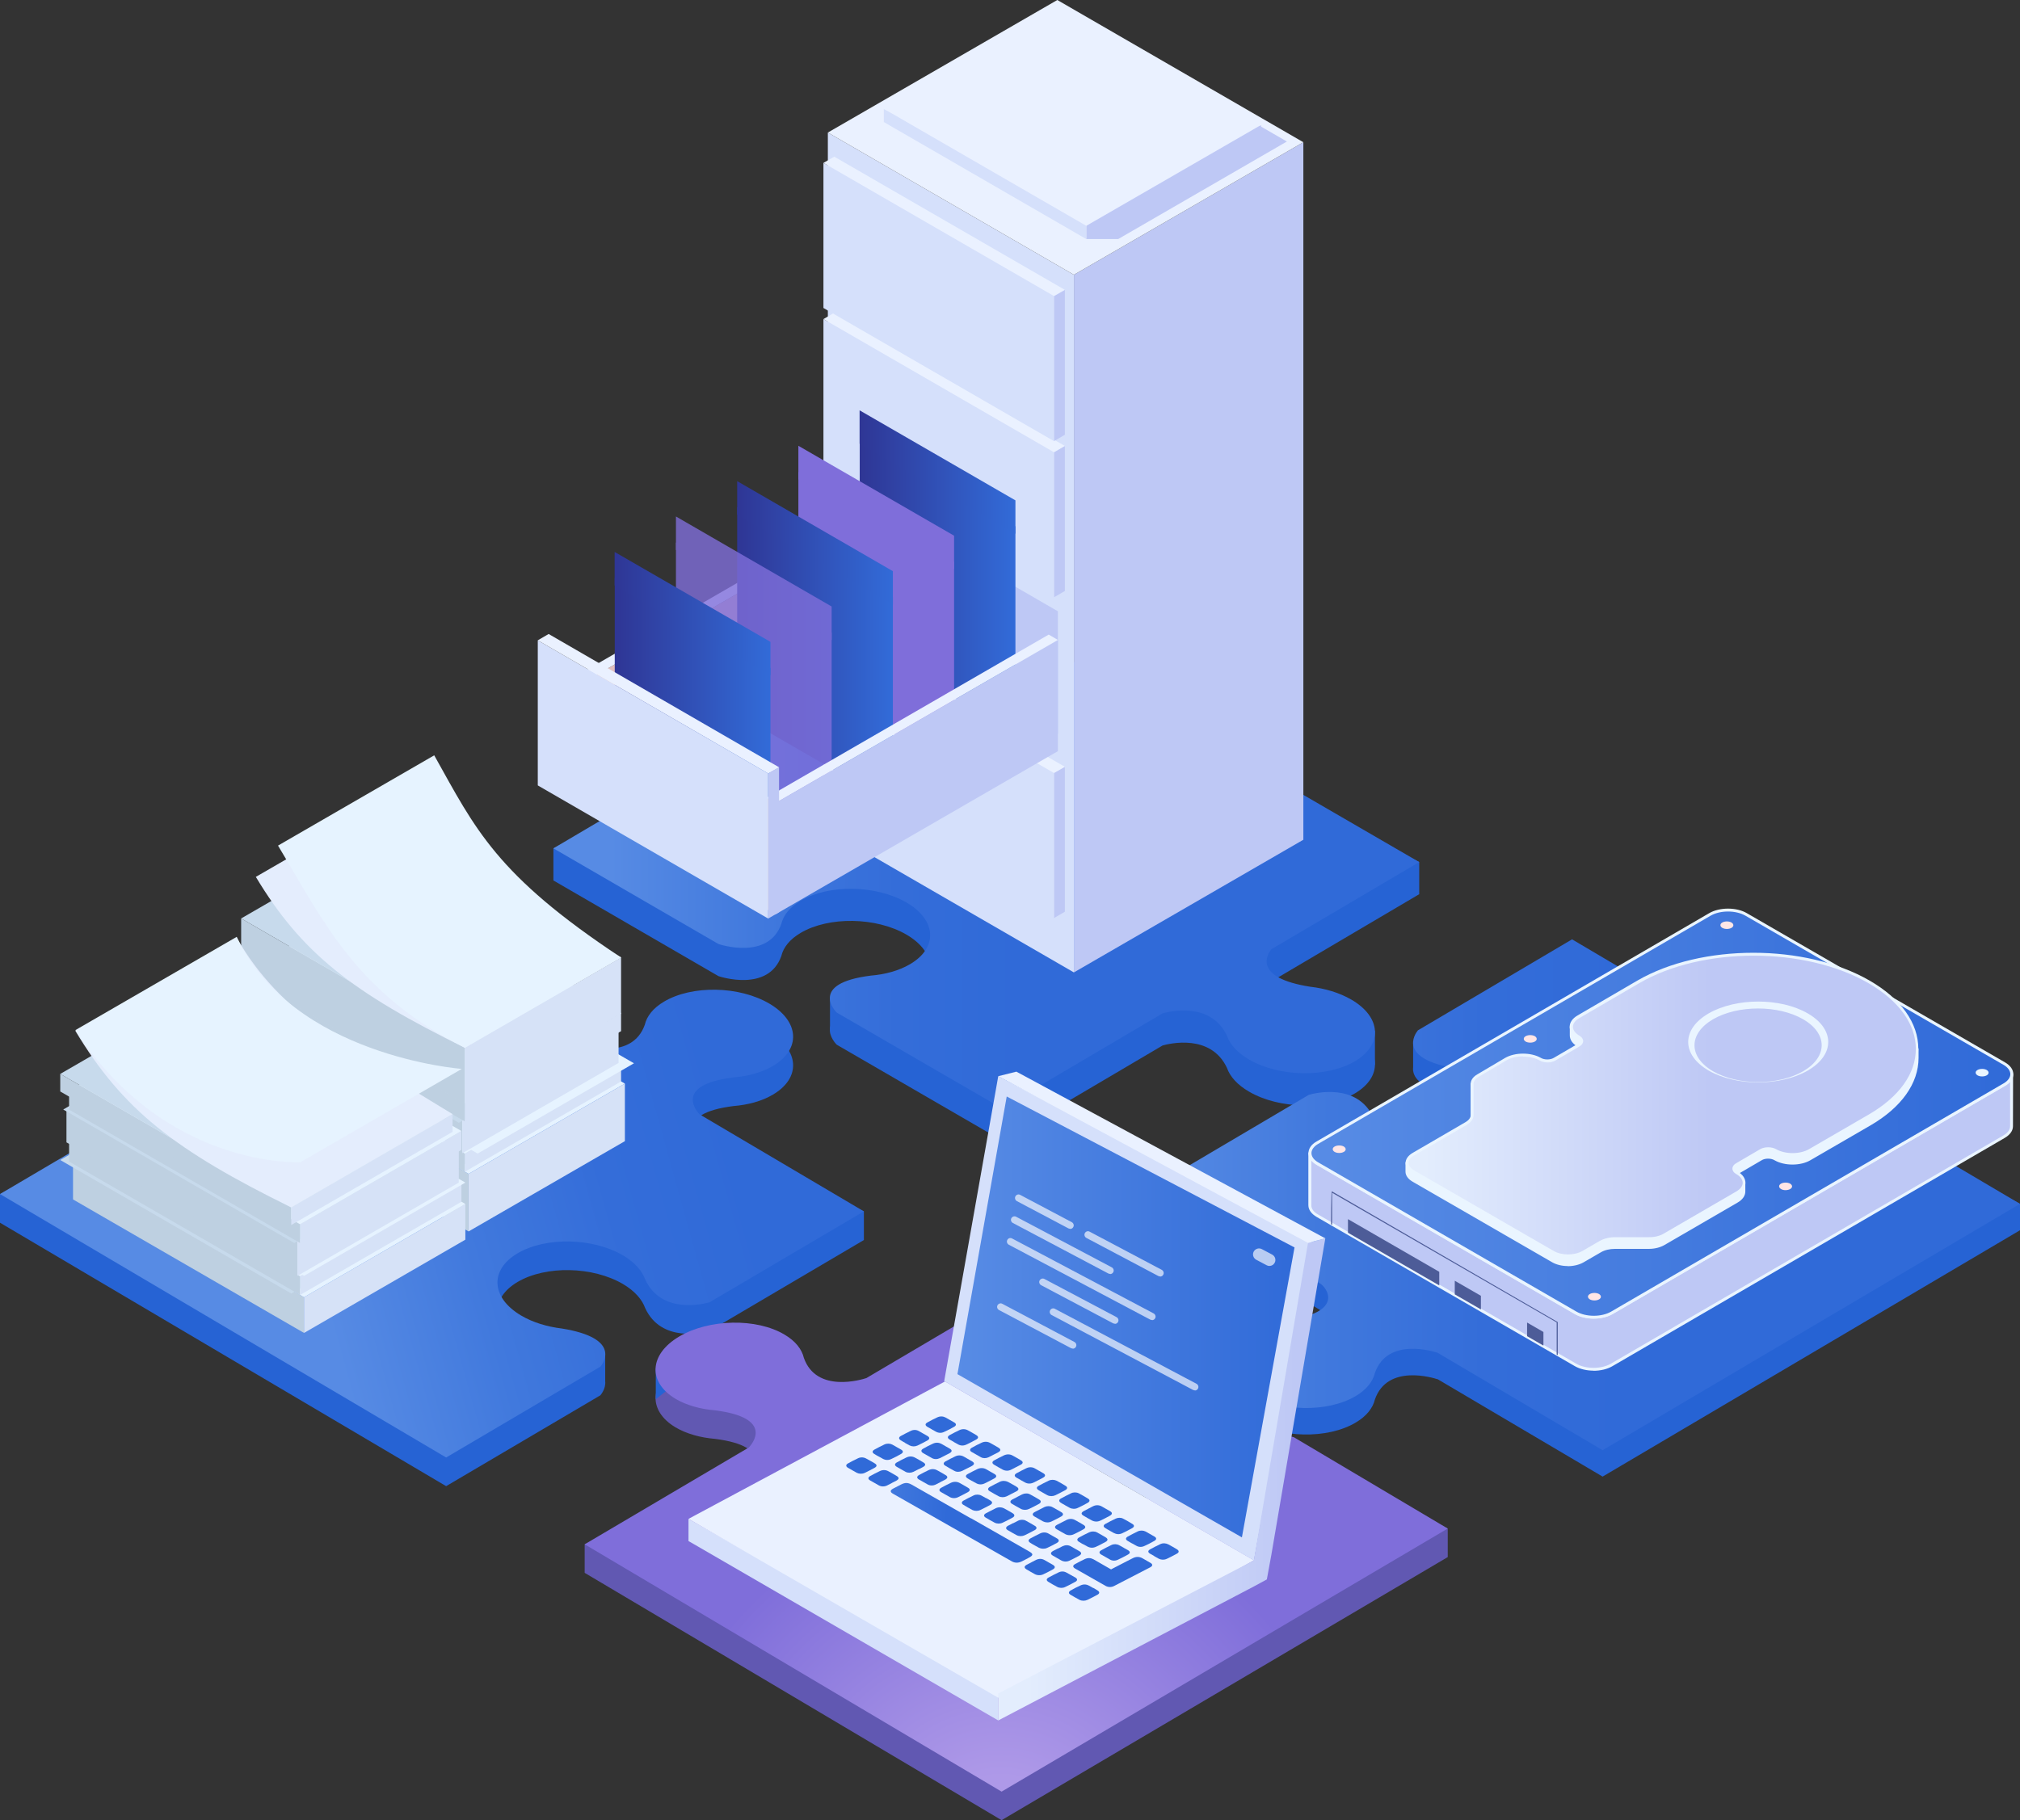 <svg xmlns="http://www.w3.org/2000/svg" width="547" height="493" viewBox="0 0 547 493" fill="none"><rect x="0" y="0" width="547" height="493" fill="#333333" stroke="none"/><g clip-path="url(#clip0_323_963)"><path d="M157.615 290.812L113.09 264.516L0 323.416V331.179L120.812 402.532L162.591 377.917C163.399 376.914 168.278 370.219 152.154 367.599C148.148 367.114 144.27 365.95 141.104 364.074C132.961 359.254 132.541 351.718 140.167 347.222C147.792 342.726 160.555 342.985 168.73 347.804C171.897 349.68 173.868 351.977 174.708 354.305C179.102 363.815 190.476 360.968 192.156 360.483L233.935 335.869V328.106L189.41 309.572C188.796 308.926 182.236 301.616 198.651 299.578C202.593 299.254 206.341 298.252 209.313 296.473C216.939 291.977 216.519 284.441 208.376 279.621C200.234 274.802 187.439 274.543 179.845 279.039C176.873 280.786 175.16 282.985 174.611 285.314C171.186 294.985 158.746 291.104 157.68 290.748L157.615 290.812Z" fill="#2663D4"></path><path d="M163.883 366.564V374.294L159.65 375.556C159.65 375.556 158.228 375.006 157.291 373.259L156.387 371.48V368.893" fill="#2663D4"></path><path d="M157.615 283.05L113.09 256.753L0 323.416L120.812 394.769L162.591 370.154C163.399 369.152 168.278 362.456 152.154 359.836C148.148 359.351 144.27 358.187 141.104 356.311C132.961 351.491 132.541 343.955 140.167 339.459C147.792 334.963 160.555 335.222 168.73 340.041C171.897 341.917 173.868 344.214 174.708 346.543C179.102 356.052 190.476 353.206 192.156 352.72L233.935 328.106L189.41 301.81C188.796 301.163 182.236 293.853 198.651 291.815C202.593 291.492 206.341 290.489 209.313 288.71C216.939 284.214 216.519 276.678 208.376 271.858C200.234 267.039 187.439 266.78 179.845 271.276C176.873 273.023 175.16 275.222 174.611 277.551C171.186 287.222 158.746 283.341 157.68 282.985L157.615 283.05Z" fill="url(#paint0_linear_323_963)"></path><path opacity="0.95" d="M202.851 399.75L158.326 418.283V426.014L271.222 493L392.035 421.744V414.014L350.353 397.001C348.673 396.515 337.299 393.637 332.905 403.146C332.097 405.507 330.094 407.804 326.927 409.68C318.785 414.499 306.022 414.726 298.396 410.197C290.771 405.669 291.223 398.133 299.366 393.313C302.532 391.437 306.409 390.273 310.384 389.788C326.475 387.2 321.66 380.472 320.82 379.47L279.139 354.726L234.613 380.99C233.547 381.346 221.107 385.227 217.682 375.524C217.133 373.195 215.42 370.963 212.448 369.216C204.855 364.688 192.059 364.947 183.917 369.734C175.774 374.521 175.354 382.09 182.947 386.618C185.92 388.364 189.668 389.399 193.61 389.723C209.992 391.793 203.433 399.103 202.819 399.75H202.851Z" fill="#645BB9"></path><path d="M177.584 370.607V378.984L181.461 375.912C181.461 375.912 182.625 375.685 182.463 373.389L182.334 371.092" fill="#2663D4"></path><path d="M322.146 375.524V382.931L318.139 381.022L316.136 379.211C316.136 379.211 313.874 379.405 316.685 377.303L319.528 375.2" fill="#2663D4"></path><path d="M202.851 392.019L158.326 418.283L271.222 485.27L392.035 414.014L350.353 389.27C348.673 388.785 337.299 385.906 332.905 395.416C332.097 397.777 330.094 400.073 326.927 401.949C318.785 406.769 306.022 406.995 298.396 402.467C290.803 397.938 291.223 390.402 299.366 385.583C302.532 383.707 306.409 382.542 310.384 382.057C326.475 379.47 321.66 372.742 320.82 371.739L279.139 346.995L234.613 373.259C233.547 373.615 221.107 377.497 217.682 367.793C217.133 365.464 215.42 363.232 212.448 361.486C204.855 356.958 192.059 357.216 183.917 362.003C175.774 366.823 175.354 374.359 182.947 378.887C185.92 380.634 189.668 381.669 193.61 381.992C209.992 384.063 203.433 391.372 202.819 392.019H202.851Z" fill="url(#paint1_radial_323_963)"></path><path d="M365.895 279.427C362.697 277.583 358.819 276.419 354.813 275.966C338.851 273.476 343.374 266.91 344.279 265.81L384.313 242.198V233.497L262.919 171.783L149.861 229.778V238.479L194.548 264.387C195 264.548 208.054 268.818 211.576 258.953C212.125 256.624 213.838 254.425 216.811 252.678C224.436 248.182 237.231 248.376 245.438 253.131C253.613 257.885 254.066 265.357 246.44 269.853C243.467 271.6 239.719 272.635 235.745 272.958C218.879 275.093 226.31 282.694 226.569 282.953L271.255 308.861L314.811 283.179C316.717 282.629 327.897 279.945 332.259 289.26C333.067 291.589 335.07 293.853 338.269 295.697C346.444 300.451 359.272 300.645 366.897 296.149C374.523 291.653 374.07 284.149 365.895 279.427Z" fill="#2663D4"></path><path d="M372.325 288.451V279.136L364.473 281.982L363.213 284.311L366.929 287.449" fill="#2663D4"></path><path d="M224.758 270.565V278.683L229.508 277.034L230.315 275.028L229.928 271.211" fill="#2663D4"></path><path d="M365.895 270.726C362.697 268.883 358.819 267.718 354.813 267.265C338.851 264.775 343.374 258.209 344.279 257.109L384.313 233.497L262.919 163.083L149.861 229.778L194.548 255.686C195 255.848 208.054 260.117 211.576 250.252C212.125 247.923 213.838 245.724 216.811 243.977C224.436 239.481 237.231 239.675 245.438 244.43C253.613 249.185 254.066 256.656 246.44 261.152C243.467 262.899 239.719 263.934 235.745 264.257C218.879 266.392 226.31 273.993 226.569 274.252L271.255 300.16L314.811 274.478C316.717 273.928 327.897 271.244 332.259 280.559C333.067 282.888 335.07 285.152 338.269 286.996C346.444 291.75 359.272 291.944 366.897 287.449C374.523 282.953 374.07 275.449 365.895 270.726Z" fill="url(#paint2_linear_323_963)"></path><path d="M389.288 373.551L433.975 399.944L547 333.217V326.068L425.703 261.573L383.957 286.22C383.149 287.222 378.302 293.95 394.458 296.57C398.465 297.055 402.342 298.219 405.541 300.128C413.716 304.947 414.168 312.516 406.542 317.012C398.917 321.508 386.122 321.249 377.947 316.43C374.78 314.554 372.777 312.257 371.937 309.896C367.51 300.354 356.104 303.201 354.424 303.686L312.678 321.217V328.365L357.364 354.758C357.978 355.405 364.57 362.747 348.156 364.753C344.214 365.076 340.433 366.079 337.493 367.858C329.867 372.354 330.32 379.922 338.495 384.742C346.669 389.561 359.465 389.852 367.09 385.324C370.063 383.577 371.775 381.346 372.325 379.017C375.75 369.313 388.19 373.227 389.288 373.583V373.551Z" fill="#2663D4"></path><path d="M332.064 368.214V375.524L336.556 373.356L337.364 371.319V368.958" fill="#2663D4"></path><path d="M382.664 282.37V289.972L386.186 288.807L387.252 286.155V284.279" fill="#2663D4"></path><path d="M389.288 366.402L433.975 392.796L547 326.068L425.703 254.425L383.957 279.071C383.149 280.074 378.302 286.802 394.458 289.422C398.465 289.907 402.342 291.071 405.541 292.98C413.716 297.799 414.168 305.368 406.542 309.864C398.917 314.36 386.122 314.101 377.947 309.281C374.78 307.405 372.777 305.109 371.937 302.748C367.51 293.206 356.104 296.052 354.424 296.538L312.678 321.184L357.364 347.578C359.142 348.483 364.57 355.567 348.156 357.572C344.214 357.896 340.433 358.898 337.493 360.677C329.867 365.173 330.32 372.742 338.495 377.561C346.669 382.381 359.465 382.672 367.09 378.144C370.063 376.397 371.775 374.165 372.325 371.836C375.75 362.133 388.19 366.047 389.288 366.402Z" fill="url(#paint3_linear_323_963)"></path><path d="M290.803 263.384L352.938 227.449V38.523L290.803 74.425V263.384Z" fill="#BEC8F5"></path><path d="M224.176 224.861L290.802 263.384V74.425L224.176 35.903V224.861Z" fill="#D5E0FB"></path><path d="M290.802 74.425L352.937 38.523L286.311 0L224.176 35.903L290.802 74.425Z" fill="#EAF1FF"></path><path d="M348.478 38.329L302.789 64.754H294.162L324.567 24.517L348.478 38.329Z" fill="#BEC8F5"></path><path d="M294.162 56.765L341.498 33.897V37.391L294.162 64.754V56.765Z" fill="#BEC8F5"></path><path d="M239.33 33.056L294.163 64.754V56.765L239.33 29.531V33.056Z" fill="#D5E0FB"></path><path d="M294.163 61.164L341.499 33.833L286.634 2.135L239.33 29.466L294.163 61.164Z" fill="#EAF1FF"></path><path d="M229.701 165.994L286.472 198.791V165.573L229.701 132.743V165.994Z" fill="#BEC8F5"></path><path d="M155.709 216.29L232.222 172.075V141.962L155.709 186.177V216.29Z" fill="#E1BEBE"></path><path d="M153.221 214.834L155.709 216.29V186.177L153.221 184.721V214.834Z" fill="#E1BEBE"></path><path d="M155.709 186.177L232.222 141.962L229.702 140.506L153.221 184.721L155.709 186.177Z" fill="#EAF1FF"></path><path d="M285.406 161.789L288.347 160.075V120.776L285.406 122.49V161.789Z" fill="#BEC8F5"></path><path d="M222.98 125.692L285.406 161.789V122.49L222.98 86.425V125.692Z" fill="#D5E0FB"></path><path d="M285.406 122.49L288.346 120.776L225.921 84.711L222.98 86.425L285.406 122.49Z" fill="#EAF1FF"></path><path d="M285.406 119.482L288.347 117.767V78.501L285.406 80.183V119.482Z" fill="#BEC8F5"></path><path d="M222.98 83.417L285.406 119.482V80.183L222.98 44.118V83.417Z" fill="#D5E0FB"></path><path d="M285.406 80.183L288.346 78.501L225.921 42.436L222.98 44.118L285.406 80.183Z" fill="#EAF1FF"></path><path d="M285.406 248.667L288.347 246.953V207.686L285.406 209.368V248.667Z" fill="#BEC8F5"></path><path d="M222.98 212.57L285.406 248.667V209.368L222.98 173.304V212.57Z" fill="#D5E0FB"></path><path d="M285.406 209.368L288.346 207.686L225.921 171.589L222.98 173.304L285.406 209.368Z" fill="#EAF1FF"></path><path d="M274.681 142.738L233.096 118.738V174.047L274.681 198.08V142.738Z" fill="url(#paint4_linear_323_963)"></path><path d="M233.386 119.255L274.357 142.932V197.595L233.386 173.918V119.255ZM232.805 118.188V174.209L274.971 198.597V142.576L232.805 118.188Z" fill="url(#paint5_linear_323_963)"></path><path d="M232.771 120.193L274.97 144.581V135.525L232.771 111.137V120.193Z" fill="url(#paint6_linear_323_963)"></path><path d="M258.102 152.344L216.518 128.312V183.816L258.102 207.686V152.344Z" fill="#7F6EDA"></path><path d="M216.809 128.829L257.78 152.506V207.169L216.809 183.492V128.829ZM216.195 127.794V183.816L258.362 208.204V152.182L216.195 127.794Z" fill="#7F6EDA"></path><path d="M216.195 129.8L258.362 154.155V145.099L216.195 120.743V129.8Z" fill="#7F6EDA"></path><path d="M241.495 161.918L199.91 137.886V193.39L241.495 217.26V161.918Z" fill="url(#paint7_linear_323_963)"></path><path d="M200.233 138.404L241.204 162.08V216.743L200.233 193.066V138.404ZM199.619 137.369V193.39L241.786 217.778V161.757L199.619 137.369Z" fill="url(#paint8_linear_323_963)"></path><path d="M199.619 139.374L241.786 163.762V154.705L199.619 130.317V139.374Z" fill="url(#paint9_linear_323_963)"></path><g opacity="0.8"><path d="M224.919 171.492L183.334 147.492V202.802L224.919 226.834V171.492Z" fill="#7F6EDA"></path><path d="M183.625 148.01L224.595 171.686V226.349L183.625 202.673V148.01ZM183.043 146.943V202.964L225.209 227.352V171.331L183.043 146.943Z" fill="#7F6EDA"></path><path d="M183.043 148.948L225.209 173.336V164.279L183.043 139.891V148.948Z" fill="#7F6EDA"></path></g><path d="M208.345 181.099L166.76 157.066V212.408L208.345 236.441V181.099Z" fill="url(#paint10_linear_323_963)"></path><path d="M167.05 157.584L208.021 181.26V235.923L167.05 212.247V157.584ZM166.469 156.549V212.57L208.635 236.958V180.937L166.469 156.549Z" fill="url(#paint11_linear_323_963)"></path><path d="M166.436 158.554L208.634 182.91V173.853L166.436 149.498V158.554Z" fill="url(#paint12_linear_323_963)"></path><path d="M209.992 247.664L286.473 203.449V173.336L209.992 217.519V247.664Z" fill="#BEC8F5"></path><path d="M207.504 246.209L209.992 247.664V217.519L207.504 216.096V246.209Z" fill="#E1BEBE"></path><path d="M209.992 217.519L286.473 173.336L283.985 171.88L207.504 216.096L209.992 217.519Z" fill="#EAF1FF"></path><path d="M208.02 248.796L210.96 247.082V207.816L208.02 209.497V248.796Z" fill="#BEC8F5"></path><path d="M145.627 212.732L208.02 248.796V209.497L145.627 173.433V212.732Z" fill="#D5E0FB"></path><path d="M208.02 209.498L210.961 207.816L148.567 171.719L145.627 173.433L208.02 209.498Z" fill="#EAF1FF"></path><path d="M126.888 333.54L66.336 298.543V282.953L126.888 317.95V333.54Z" fill="#BED0E1"></path><path d="M169.215 309.087L126.887 333.54V317.95L169.215 293.497V309.087Z" fill="#D6E2F7"></path><path d="M126.888 317.95L66.336 282.953L108.632 258.5L169.215 293.497L126.888 317.95Z" fill="#E6F3FF"></path><path d="M122.396 317.335L61.812 282.338L104.108 257.885L164.692 292.882L122.396 317.335Z" fill="#C7DAEC"></path><path d="M125.887 317.367L65.303 282.37V277.422L125.887 312.451V317.367Z" fill="#BED0E1"></path><path d="M168.182 292.915L125.887 317.367V312.451L168.182 287.998V292.915Z" fill="#D6E2F7"></path><path d="M125.887 312.451L65.303 277.422L107.631 252.969L168.182 287.998L125.887 312.451Z" fill="#E6F3FF"></path><path d="M129.344 312.451L68.76 277.422L111.088 252.969L171.672 287.998L129.344 312.451Z" fill="#E6F3FF"></path><path d="M125.207 312.354L64.623 277.325V268.333L125.207 303.362V312.354Z" fill="#BED0E1"></path><path d="M167.503 287.901L125.207 312.354V303.362L167.503 278.909V287.901Z" fill="#D6E2F7"></path><path d="M125.207 303.362L64.623 268.333L106.919 243.88L167.503 278.909L125.207 303.362Z" fill="#E6F3FF"></path><path d="M124.238 304.106L63.654 269.077L105.95 244.624L166.534 279.653L124.238 304.106Z" fill="#C7DAEC"></path><path d="M125.887 303.75L65.303 268.753V263.804L125.887 298.834V303.75Z" fill="#BED0E1"></path><path d="M168.182 279.298L125.887 303.75V298.834L168.182 274.381V279.298Z" fill="#D6E2F7"></path><path d="M125.887 298.834L65.303 263.804L107.631 239.352L168.182 274.381L125.887 298.834Z" fill="#E6F3FF"></path><path d="M125.887 299.028L65.303 263.999V248.764L125.887 283.794V299.028Z" fill="#BED0E1"></path><path d="M168.182 274.575L125.887 299.028V283.794L168.182 259.341V274.575Z" fill="#D6E2F7"></path><path d="M125.887 283.794L65.303 248.764L107.631 224.311L168.182 259.341L125.887 283.794Z" fill="#C7DAEC"></path><path d="M125.887 283.794C95.288 268.753 81.685 258.144 69.277 237.508L111.573 213.055C122.72 232.98 139.005 243.654 168.183 259.341L125.887 283.794Z" fill="#E4EDFD"></path><path d="M125.887 283.794C96.516 269.109 87.695 249.67 75.287 229.034L117.583 204.581C128.73 224.505 134.288 236.958 168.182 259.341L125.887 283.794Z" fill="#E6F3FF"></path><path d="M82.328 361.033L19.773 324.872V315.2L82.328 351.362V361.033Z" fill="#BED0E1"></path><path d="M126.013 335.772L82.328 361.033V351.362L126.013 326.101V335.772Z" fill="#D6E2F7"></path><path d="M82.328 351.362L19.773 315.2L63.459 289.971L126.013 326.101L82.328 351.362Z" fill="#E6F3FF"></path><path d="M78.871 350.359L16.316 314.198L60.001 288.936L122.556 325.098L78.871 350.359Z" fill="#C7DAEC"></path><path d="M81.262 350.747L18.707 314.618V309.508L81.262 345.669V350.747Z" fill="#BED0E1"></path><path d="M124.947 325.518L81.262 350.747V345.669L124.947 320.408V325.518Z" fill="#D6E2F7"></path><path d="M81.262 345.669L18.707 309.508L62.392 284.279L124.947 320.408L81.262 345.669Z" fill="#E6F3FF"></path><path d="M82.328 345.572L19.773 309.411L63.459 284.149L126.013 320.311L82.328 345.572Z" fill="#E6F3FF"></path><path d="M80.551 345.572L17.996 309.411V300.128L80.551 336.257V345.572Z" fill="#BED0E1"></path><path d="M124.236 320.311L80.551 345.572V336.257L124.236 311.028V320.311Z" fill="#D6E2F7"></path><path d="M80.551 336.257L17.996 300.128L61.681 274.866L124.236 311.028L80.551 336.257Z" fill="#E6F3FF"></path><path d="M79.68 336.677L17.125 300.516L60.81 275.255L123.365 311.416L79.68 336.677Z" fill="#C7DAEC"></path><path d="M81.262 336.677L18.707 300.548V295.438L81.262 331.599V336.677Z" fill="#BED0E1"></path><path d="M124.947 311.448L81.262 336.677V331.599L124.947 306.338V311.448Z" fill="#D6E2F7"></path><path d="M81.262 331.599L18.707 295.438L62.392 270.209L124.947 306.338L81.262 331.599Z" fill="#E6F3FF"></path><path d="M78.871 331.793L16.316 295.632V290.877L78.871 327.039V331.793Z" fill="#BED0E1"></path><path d="M122.556 306.564L78.871 331.793V327.039L122.556 301.777V306.564Z" fill="#D6E2F7"></path><path d="M78.871 327.039L16.316 290.877L60.001 265.616L122.556 301.777L78.871 327.039Z" fill="#C7DAEC"></path><path d="M78.871 327.039C47.271 311.513 33.215 300.548 20.42 279.233L64.105 253.972C75.608 274.543 95.673 285.249 122.556 301.777L78.871 327.039Z" fill="#E4EDFD"></path><path d="M81.359 314.78C81.359 314.78 44.912 316.785 20.42 279.007L64.105 253.745C79.13 286.09 125.044 289.519 125.044 289.519L81.359 314.78Z" fill="#E6F3FF"></path><path d="M542.767 293.756L436.495 355.567C433.781 357.152 429.387 357.152 426.672 355.567L356.783 315.168C355.426 314.392 354.715 313.325 354.747 312.29V326.392C354.715 327.427 355.393 328.462 356.751 329.271L426.64 369.669C429.354 371.254 433.749 371.254 436.463 369.669L542.735 307.858C544.092 307.082 544.738 306.047 544.738 305.044V290.942C544.771 291.977 544.092 292.98 542.767 293.756Z" fill="#BEC8F5"></path><path d="M431.552 371.254C429.71 371.254 427.836 370.834 426.446 370.025L356.557 329.626C355.103 328.785 354.295 327.653 354.295 326.424V312.322C354.327 312.095 354.521 311.934 354.715 311.934C354.941 311.934 355.103 312.128 355.103 312.322C355.103 313.26 355.749 314.165 356.944 314.845L426.834 355.243C429.451 356.764 433.684 356.764 436.269 355.243L542.541 293.432C543.704 292.753 544.351 291.847 544.351 290.942C544.351 290.715 544.512 290.554 544.738 290.554C544.965 290.554 545.126 290.715 545.126 290.942L545.094 305.044C545.094 306.273 544.286 307.373 542.864 308.214L436.592 370.057C435.203 370.866 433.329 371.286 431.487 371.286L431.552 371.254ZM355.103 314.327V326.424C355.07 327.362 355.717 328.268 356.912 328.947L426.802 369.346C429.419 370.866 433.652 370.866 436.237 369.346L542.509 307.535C543.672 306.856 544.318 305.982 544.318 305.044V292.947C543.995 293.368 543.511 293.756 542.929 294.112L436.657 355.923C433.846 357.572 429.257 357.572 426.446 355.923L356.557 315.524C355.943 315.168 355.458 314.78 355.103 314.327Z" fill="#EAF5FF"></path><path d="M542.735 288.063L472.845 247.664C470.131 246.079 465.736 246.079 463.022 247.664L356.75 309.475C354.036 311.06 354.068 313.616 356.75 315.168L426.64 355.567C429.354 357.152 433.748 357.152 436.462 355.567L542.735 293.756C545.449 292.171 545.416 289.616 542.735 288.063Z" fill="url(#paint13_linear_323_963)"></path><path d="M431.583 357.152C429.741 357.152 427.867 356.731 426.478 355.923L356.588 315.524C355.134 314.683 354.326 313.551 354.326 312.322C354.326 311.093 355.102 309.961 356.556 309.152L462.828 247.341C465.639 245.691 470.227 245.691 473.038 247.341L542.928 287.74C544.382 288.581 545.19 289.713 545.19 290.942C545.19 292.171 544.414 293.303 542.96 294.112L436.688 355.923C435.299 356.731 433.425 357.152 431.583 357.152ZM467.933 246.888C466.221 246.888 464.508 247.276 463.216 248.02L356.943 309.831C355.78 310.51 355.134 311.416 355.134 312.322C355.134 313.26 355.78 314.165 356.976 314.845L426.865 355.243C429.483 356.764 433.715 356.764 436.3 355.243L542.572 293.432C543.736 292.753 544.382 291.847 544.382 290.942C544.382 290.036 543.736 289.098 542.54 288.419L472.651 248.02C471.358 247.276 469.646 246.888 467.933 246.888Z" fill="#EAF5FF"></path><path d="M360.66 322.672C360.434 322.801 360.434 331.599 360.434 331.599L360.724 331.761V323.06L421.534 358.187V366.888L421.825 367.049V358.09L360.66 322.672Z" fill="#4D5C98"></path><path d="M389.74 348.16L365.021 333.896V330.208L389.74 344.473V348.16Z" fill="#4D5C98"></path><path d="M401.018 354.661L393.941 350.586V346.898L401.018 350.974V354.661Z" fill="#4D5C98"></path><path d="M417.948 364.462L413.521 361.906V358.219L417.948 360.774V364.462Z" fill="#4D5C98"></path><path d="M433.005 350.489C432.326 350.101 431.195 350.101 430.517 350.489C429.838 350.877 429.838 351.524 430.517 351.944C431.195 352.332 432.326 352.332 433.005 351.944C433.683 351.556 433.683 350.909 433.005 350.489Z" fill="#FFE6E6"></path><path d="M484.768 320.602C484.09 320.214 482.959 320.214 482.28 320.602C481.602 320.99 481.602 321.637 482.28 322.058C482.959 322.478 484.09 322.446 484.768 322.058C485.447 321.669 485.447 321.022 484.768 320.602Z" fill="#FFE6E6"></path><path d="M537.985 289.81C537.307 289.422 536.176 289.422 535.497 289.81C534.819 290.198 534.819 290.845 535.497 291.265C536.176 291.653 537.307 291.653 537.985 291.265C538.664 290.877 538.664 290.23 537.985 289.81Z" fill="#EAF5FF"></path><path d="M363.891 310.543C363.213 310.155 362.082 310.155 361.403 310.543C360.725 310.931 360.725 311.578 361.403 311.998C362.082 312.386 363.213 312.386 363.891 311.998C364.57 311.61 364.57 310.963 363.891 310.543Z" fill="#FFE6E6"></path><path d="M415.622 280.656C414.943 280.268 413.812 280.268 413.134 280.656C412.455 281.044 412.455 281.691 413.134 282.112C413.812 282.5 414.943 282.5 415.622 282.112C416.3 281.723 416.3 281.077 415.622 280.656Z" fill="#FFE6E6"></path><path d="M468.872 249.864C468.193 249.476 467.062 249.476 466.384 249.864C465.705 250.252 465.705 250.899 466.384 251.319C467.062 251.708 468.193 251.708 468.872 251.319C469.55 250.931 469.55 250.284 468.872 249.864Z" fill="#FFE6E6"></path><path d="M427.448 283.179C427.997 283.503 428.255 283.891 428.255 284.311V281.95C428.255 281.529 427.997 281.141 427.448 280.818C426.123 280.042 425.477 279.071 425.477 278.069V280.43C425.477 281.432 426.123 282.403 427.448 283.179Z" fill="#EAF5FF"></path><path d="M428.254 284.699C428.028 284.699 427.867 284.505 427.867 284.311C427.867 284.02 427.64 283.761 427.253 283.535C425.863 282.726 425.088 281.626 425.088 280.462V278.101C425.088 277.875 425.282 277.713 425.476 277.713C425.669 277.713 425.863 277.875 425.863 278.101C425.863 278.974 426.477 279.848 427.641 280.494C428.287 280.883 428.642 281.4 428.642 281.95V284.311C428.642 284.538 428.448 284.699 428.254 284.699ZM427.641 282.823C427.641 282.823 427.802 282.92 427.867 282.953V281.918C427.867 281.659 427.64 281.368 427.253 281.141C426.671 280.818 426.219 280.43 425.863 280.042V280.43C425.863 281.303 426.477 282.176 427.641 282.823Z" fill="#EAF5FF"></path><path d="M506.286 302.165L490.001 311.61C487.448 313.098 483.28 313.098 480.695 311.61C479.597 310.963 477.884 310.963 476.818 311.61L470.291 315.427C469.774 315.718 469.516 316.138 469.516 316.527V318.888C469.516 318.5 469.774 318.079 470.291 317.788L476.818 313.971C477.884 313.357 479.597 313.357 480.695 313.971C483.28 315.459 487.448 315.459 490.001 313.971L506.286 304.527C514.816 299.546 519.114 293.077 519.114 286.543V284.182C519.114 290.683 514.816 297.184 506.286 302.165Z" fill="#EAF5FF"></path><path d="M469.483 319.243C469.257 319.243 469.096 319.049 469.096 318.855V316.494C469.096 315.944 469.451 315.427 470.097 315.039L476.624 311.222C477.82 310.543 479.694 310.543 480.922 311.222C483.377 312.645 487.384 312.645 489.84 311.222L506.125 301.777C514.267 297.055 518.726 290.78 518.758 284.149C518.758 283.923 518.92 283.761 519.146 283.761C519.372 283.761 519.534 283.955 519.534 284.149V286.511C519.534 293.432 514.881 299.966 506.512 304.818L490.227 314.262C487.578 315.815 483.216 315.815 480.534 314.262C479.565 313.68 477.981 313.68 477.044 314.262L470.517 318.079C470.13 318.305 469.936 318.564 469.936 318.855C469.936 319.082 469.774 319.243 469.548 319.243H469.483ZM478.725 311.513C478.111 311.513 477.497 311.642 477.012 311.934L470.485 315.75C470.097 315.977 469.903 316.235 469.903 316.527V317.562C469.903 317.562 470.033 317.465 470.097 317.432L476.624 313.615C477.82 312.936 479.694 312.936 480.922 313.615C483.377 315.039 487.384 315.039 489.84 313.615L506.125 304.171C512.587 300.419 516.723 295.696 518.177 290.586C516.238 295.05 512.264 299.157 506.512 302.489L490.227 311.934C487.546 313.486 483.216 313.486 480.534 311.934C480.049 311.642 479.403 311.513 478.757 311.513H478.725Z" fill="#EAF5FF"></path><path d="M398.658 301.939L398.594 293.626V295.988L398.658 304.3V301.939Z" fill="#EAF5FF"></path><path d="M398.658 304.688C398.432 304.688 398.271 304.527 398.271 304.3V295.988L398.238 293.626C398.238 293.4 398.4 293.238 398.626 293.238C398.852 293.238 399.014 293.4 399.014 293.626V301.939L399.046 304.3C399.046 304.527 398.885 304.688 398.658 304.688Z" fill="#EAF5FF"></path><path d="M470.325 323.028L450.551 334.51C449.485 335.125 448.031 335.481 446.512 335.481H437.368C435.849 335.481 434.395 335.836 433.297 336.451L428.611 339.168C426.35 340.462 422.731 340.462 420.501 339.168L382.697 317.335C381.566 316.688 380.984 315.815 380.984 314.974V317.335C380.984 318.208 381.534 319.049 382.697 319.696L420.501 341.529C422.731 342.823 426.382 342.823 428.611 341.529L433.297 338.812C434.363 338.198 435.849 337.842 437.368 337.842H446.512C448.031 337.842 449.485 337.486 450.551 336.871L470.325 325.389C471.618 324.645 472.232 323.675 472.232 322.704V320.343C472.232 321.314 471.586 322.284 470.325 323.028Z" fill="#EAF5FF"></path><path d="M424.539 342.92C423.021 342.92 421.47 342.564 420.306 341.885L382.502 320.052C381.274 319.341 380.596 318.37 380.596 317.335V314.974C380.596 314.748 380.79 314.586 380.983 314.586C381.21 314.586 381.371 314.748 381.371 314.974C381.371 315.718 381.92 316.43 382.89 317.012L420.694 338.845C422.827 340.074 426.284 340.074 428.417 338.845L433.102 336.128C434.233 335.481 435.751 335.093 437.367 335.093H446.511C447.933 335.125 449.322 334.769 450.356 334.187L470.131 322.704C471.229 322.058 471.843 321.249 471.843 320.376C471.843 320.149 472.005 319.988 472.231 319.988C472.457 319.988 472.619 320.149 472.619 320.376V322.737C472.619 323.901 471.843 324.969 470.486 325.745L450.711 337.227C449.581 337.874 448.094 338.262 446.543 338.262H437.367C435.881 338.262 434.523 338.586 433.49 339.2L428.804 341.917C427.609 342.597 426.058 342.952 424.539 342.952V342.92ZM381.403 316.818V317.335C381.403 318.079 381.92 318.791 382.922 319.373L420.727 341.206C422.859 342.435 426.316 342.435 428.449 341.206L433.134 338.489C434.265 337.842 435.784 337.454 437.399 337.454H446.543C447.997 337.421 449.354 337.13 450.388 336.548L470.163 325.066C471.262 324.419 471.875 323.61 471.875 322.737V322.349C471.552 322.737 471.1 323.093 470.551 323.416L450.776 334.898C449.645 335.545 448.159 335.934 446.608 335.934H437.399C435.913 335.934 434.556 336.289 433.522 336.872L428.837 339.588C426.478 340.947 422.665 340.947 420.306 339.588L382.502 317.756C382.05 317.497 381.662 317.206 381.371 316.882L381.403 316.818Z" fill="#EAF5FF"></path><path d="M506.092 265.939C488.773 255.945 460.824 255.945 443.634 265.939L427.382 275.416C424.829 276.904 424.829 279.33 427.446 280.85C428.512 281.465 428.512 282.467 427.446 283.082L420.919 286.899C419.853 287.513 418.141 287.513 417.074 286.899C414.489 285.411 410.321 285.411 407.769 286.899L400.272 291.33C399.206 291.944 398.624 292.818 398.624 293.691V302.004C398.689 302.909 398.075 303.75 397.009 304.365L382.727 312.677C380.465 313.971 380.498 316.106 382.727 317.4L420.532 339.233C422.761 340.526 426.412 340.526 428.642 339.233L433.327 336.516C434.393 335.901 435.88 335.545 437.398 335.545H446.542C448.061 335.545 449.515 335.189 450.581 334.575L470.356 323.092C472.941 321.605 472.908 319.179 470.291 317.691C469.225 317.076 469.225 316.074 470.291 315.459L476.818 311.642C477.884 311.028 479.597 311.028 480.695 311.642C483.28 313.13 487.449 313.13 490.001 311.642L506.286 302.198C523.476 292.203 523.379 275.998 506.092 266.004V265.939Z" fill="url(#paint14_linear_323_963)"></path><path d="M424.57 340.526C423.02 340.526 421.501 340.203 420.338 339.524L382.533 317.691C381.305 316.979 380.627 316.009 380.627 314.974C380.627 313.939 381.305 313.001 382.501 312.289L396.783 303.977C397.752 303.427 398.269 302.715 398.269 301.971V293.659C398.204 292.624 398.883 291.653 400.078 290.974L407.575 286.543C410.257 284.99 414.586 284.99 417.268 286.543C418.205 287.093 419.788 287.093 420.725 286.543L427.252 282.726C427.64 282.5 427.834 282.241 427.834 281.95C427.834 281.659 427.608 281.4 427.22 281.174C425.831 280.365 425.055 279.298 425.055 278.101C425.055 276.936 425.798 275.869 427.155 275.06L443.408 265.583C460.695 255.557 488.87 255.557 506.254 265.583C514.784 270.5 519.469 277.066 519.469 284.085C519.469 291.039 514.849 297.572 506.448 302.457L490.163 311.901C487.481 313.454 483.151 313.454 480.469 311.901C479.5 311.351 477.917 311.319 476.98 311.901L470.453 315.718C470.065 315.944 469.871 316.235 469.871 316.494C469.871 316.753 470.097 317.044 470.485 317.27C471.874 318.079 472.65 319.179 472.65 320.343C472.65 321.508 471.907 322.575 470.517 323.351L450.743 334.834C449.612 335.481 448.126 335.869 446.575 335.869H437.366C435.879 335.869 434.522 336.225 433.488 336.807L428.803 339.524C427.64 340.203 426.089 340.559 424.538 340.559L424.57 340.526ZM412.421 286.122C410.806 286.122 409.19 286.478 407.962 287.19L400.466 291.621C399.529 292.171 399.012 292.882 399.012 293.626V301.939C399.077 302.974 398.398 303.944 397.203 304.656L382.921 312.969C381.952 313.518 381.435 314.23 381.435 314.974C381.435 315.718 381.984 316.43 382.953 317.012L420.758 338.844C422.89 340.074 426.348 340.074 428.48 338.844L433.165 336.127C434.296 335.481 435.815 335.092 437.43 335.092H446.575C447.996 335.125 449.386 334.769 450.42 334.187L470.194 322.704C471.293 322.057 471.907 321.249 471.907 320.376C471.907 319.502 471.293 318.629 470.13 317.982C469.483 317.626 469.128 317.109 469.128 316.527C469.128 315.944 469.483 315.427 470.13 315.071L476.656 311.254C477.852 310.575 479.726 310.575 480.954 311.254C483.41 312.678 487.416 312.678 489.872 311.254L506.157 301.81C514.299 297.055 518.791 290.78 518.791 284.117C518.791 277.389 514.235 271.082 505.963 266.295C488.773 256.365 460.953 256.365 443.893 266.295L427.64 275.772C426.541 276.419 425.928 277.26 425.928 278.133C425.928 279.007 426.574 279.847 427.705 280.527C428.351 280.915 428.706 281.432 428.706 281.982C428.706 282.532 428.351 283.05 427.705 283.438L421.178 287.254C419.982 287.934 418.14 287.934 416.945 287.254C415.717 286.543 414.102 286.187 412.486 286.187L412.421 286.122Z" fill="#EAF5FF"></path><path d="M489.518 274.478C482.119 270.209 470.132 270.209 462.7 274.478C455.301 278.748 455.301 285.702 462.7 289.971C470.099 294.241 482.087 294.241 489.518 289.971C496.918 285.702 496.918 278.748 489.518 274.478ZM488.258 290.166C481.537 294.047 470.616 294.047 463.895 290.166C457.175 286.284 457.175 279.977 463.895 276.063C470.616 272.182 481.537 272.182 488.258 276.063C494.979 279.945 494.979 286.252 488.258 290.166Z" fill="#EAF5FF"></path><path d="M186.438 411.394L270.318 458.876V465.992L187.859 418.219L186.438 417.41V411.394Z" fill="#D5E0FB"></path><path d="M186.438 411.394L270.318 459.847L333.551 426.046L335.135 425.141L336.524 424.332L338.14 423.426L339.594 422.618L255.907 374.165L186.438 411.394Z" fill="#EAF1FF"></path><path d="M270.319 291.492L355.298 335.869L339.562 422.65L257.103 374.877L255.682 374.068L270.319 291.492Z" fill="#D5E0FB"></path><path d="M354.199 336.645L339.529 422.65L270.318 458.682V465.992L339.594 429.669L343.051 427.793L344.279 421.098L358.884 335.416L354.199 336.645Z" fill="url(#paint15_linear_323_963)"></path><path d="M270.318 291.492L354.199 336.645L358.884 335.416L275.23 290.263L270.318 291.492Z" fill="#EAF1FF"></path><path d="M272.612 296.99L350.547 337.874L336.298 416.408L259.268 372.192L272.612 296.99Z" fill="url(#paint16_linear_323_963)"></path><path d="M262.887 411.2C268.186 414.208 273.453 417.216 278.752 420.256C279.85 420.903 279.818 421.259 278.623 421.906C277.944 422.262 277.298 422.618 276.619 422.941C275.747 423.362 274.875 423.362 274.067 422.941C263.307 416.828 252.547 410.682 241.788 404.569C240.98 404.116 241.012 403.631 241.885 403.178C242.563 402.823 243.274 402.467 243.952 402.111C245.083 401.529 245.794 401.529 246.861 402.111C252.224 405.151 257.556 408.192 262.919 411.265L262.887 411.2Z" fill="url(#paint17_linear_323_963)"></path><path d="M300.918 425.044C302.339 424.3 303.696 423.588 305.053 422.909C305.635 422.618 306.217 422.294 306.83 422.003C307.703 421.583 308.511 421.615 309.318 422.035C310.062 422.456 310.805 422.876 311.516 423.297C312.194 423.685 312.194 424.138 311.451 424.526C308.22 426.208 304.956 427.89 301.693 429.572C300.95 429.96 300.11 429.928 299.431 429.572C296.652 427.987 293.874 426.434 291.127 424.85C290.416 424.429 290.449 423.976 291.224 423.588C292.032 423.135 292.872 422.715 293.744 422.294C294.552 421.906 295.328 421.938 296.071 422.327C297.654 423.232 299.237 424.138 300.918 425.108V425.044Z" fill="url(#paint18_linear_323_963)"></path><path d="M255.811 394.284C255.391 394.51 254.971 394.736 254.551 394.93C253.807 395.286 253 395.286 252.353 394.93C251.546 394.478 250.738 394.025 249.962 393.572C249.348 393.184 249.348 392.731 249.995 392.375C250.835 391.89 251.707 391.437 252.644 391.017C253.387 390.661 254.195 390.693 254.874 391.049C255.649 391.47 256.425 391.922 257.2 392.375C257.879 392.763 257.846 393.216 257.135 393.604C256.715 393.831 256.263 394.057 255.811 394.284Z" fill="url(#paint19_linear_323_963)"></path><path d="M287.539 412.332C287.927 412.138 288.314 411.912 288.734 411.717C289.575 411.297 290.382 411.297 291.126 411.717C291.901 412.138 292.644 412.558 293.387 413.011C294.034 413.399 294.066 413.852 293.355 414.24C292.515 414.693 291.675 415.146 290.77 415.566C290.027 415.922 289.155 415.89 288.476 415.534C287.701 415.114 286.925 414.661 286.15 414.208C285.503 413.82 285.536 413.367 286.279 412.979C286.699 412.752 287.119 412.558 287.539 412.332Z" fill="url(#paint20_linear_323_963)"></path><path d="M273.065 409.195C273.453 409.421 273.841 409.615 274.228 409.874C274.81 410.23 274.842 410.682 274.228 411.038C273.356 411.523 272.451 411.976 271.514 412.429C270.836 412.753 269.996 412.753 269.349 412.429C268.509 411.976 267.702 411.523 266.894 411.038C266.312 410.682 266.344 410.23 266.991 409.874C267.863 409.421 268.735 408.968 269.64 408.515C270.351 408.16 271.191 408.192 271.837 408.515C272.257 408.742 272.645 408.968 273.065 409.195Z" fill="url(#paint21_linear_323_963)"></path><path d="M270.382 397.421C269.995 397.195 269.607 396.968 269.219 396.742C268.573 396.354 268.573 395.901 269.284 395.513C270.091 395.06 270.932 394.639 271.804 394.219C272.579 393.831 273.452 393.831 274.163 394.219C274.938 394.639 275.681 395.06 276.425 395.513C277.135 395.933 277.103 396.386 276.328 396.774C275.487 397.227 274.647 397.648 273.807 398.068C273.064 398.456 272.256 398.424 271.546 398.068C271.158 397.842 270.77 397.615 270.382 397.421Z" fill="url(#paint22_linear_323_963)"></path><path d="M266.991 405.734C267.411 405.96 267.831 406.186 268.219 406.445C268.8 406.801 268.8 407.254 268.154 407.61C267.281 408.095 266.377 408.548 265.44 409C264.794 409.324 263.953 409.292 263.34 409C262.467 408.548 261.659 408.062 260.852 407.577C260.302 407.254 260.335 406.769 260.916 406.445C261.821 405.96 262.726 405.475 263.695 405.022C264.309 404.731 265.181 404.763 265.763 405.087C266.183 405.313 266.571 405.54 266.991 405.766V405.734Z" fill="url(#paint23_linear_323_963)"></path><path d="M300.529 414.596C300.109 414.37 299.689 414.143 299.301 413.885C298.72 413.529 298.72 413.108 299.334 412.753C300.238 412.267 301.143 411.782 302.112 411.329C302.726 411.038 303.567 411.006 304.116 411.329C304.988 411.782 305.861 412.267 306.668 412.785C307.25 413.141 307.185 413.594 306.507 413.949C305.667 414.402 304.827 414.855 303.922 415.275C303.114 415.664 302.339 415.599 301.595 415.211C301.208 415.017 300.852 414.79 300.497 414.596H300.529Z" fill="url(#paint24_linear_323_963)"></path><path d="M254.679 401.432C254.259 401.658 253.839 401.885 253.419 402.079C252.708 402.434 251.868 402.434 251.222 402.079C250.414 401.626 249.606 401.173 248.831 400.72C248.185 400.332 248.217 399.879 248.928 399.491C249.735 399.038 250.576 398.618 251.448 398.197C252.223 397.809 253.064 397.842 253.774 398.23C254.55 398.65 255.293 399.071 256.036 399.523C256.715 399.912 256.682 400.364 255.972 400.753C255.552 400.979 255.099 401.205 254.647 401.432H254.679Z" fill="url(#paint25_linear_323_963)"></path><path d="M279.269 423.168C279.689 422.941 280.109 422.715 280.529 422.521C281.305 422.133 282.08 422.133 282.791 422.521C283.566 422.941 284.342 423.394 285.117 423.847C285.796 424.235 285.796 424.688 285.117 425.076C284.277 425.529 283.437 425.982 282.532 426.402C281.789 426.758 280.917 426.726 280.238 426.37C279.463 425.949 278.72 425.529 277.976 425.076C277.266 424.655 277.298 424.235 278.041 423.814C278.461 423.588 278.881 423.394 279.301 423.168H279.269Z" fill="url(#paint26_linear_323_963)"></path><path d="M245.082 390.79C244.695 390.564 244.307 390.37 243.919 390.111C243.338 389.755 243.305 389.303 243.919 388.947C244.792 388.462 245.696 388.009 246.633 387.556C247.376 387.2 248.184 387.232 248.83 387.621C249.606 388.041 250.381 388.494 251.157 388.947C251.803 389.335 251.803 389.755 251.157 390.144C250.284 390.629 249.38 391.082 248.443 391.534C247.732 391.858 246.956 391.825 246.31 391.502C246.084 391.373 245.89 391.276 245.664 391.146C245.47 391.049 245.276 390.92 245.082 390.823V390.79Z" fill="url(#paint27_linear_323_963)"></path><path d="M252.256 387.103C251.901 386.909 251.513 386.683 251.158 386.488C250.479 386.068 250.447 385.648 251.158 385.259C251.998 384.774 252.903 384.321 253.807 383.901C254.551 383.545 255.358 383.577 256.037 383.933C256.845 384.386 257.652 384.839 258.428 385.292C259.009 385.648 259.009 386.1 258.363 386.456C257.523 386.941 256.651 387.394 255.714 387.815C254.938 388.203 254.163 388.17 253.452 387.782C253.064 387.556 252.676 387.329 252.289 387.135L252.256 387.103Z" fill="url(#paint28_linear_323_963)"></path><path d="M261.82 397.744C261.4 397.971 260.98 398.197 260.56 398.391C259.882 398.715 259.042 398.747 258.428 398.391C257.555 397.939 256.747 397.453 255.94 396.968C255.358 396.612 255.423 396.16 256.069 395.804C256.909 395.351 257.749 394.898 258.654 394.478C259.429 394.09 260.269 394.122 261.013 394.542C261.756 394.963 262.499 395.383 263.21 395.804C263.953 396.224 263.921 396.677 263.113 397.098C262.693 397.324 262.273 397.518 261.853 397.744H261.82Z" fill="url(#paint29_linear_323_963)"></path><path d="M258.265 390.532C257.91 390.338 257.522 390.111 257.167 389.917C256.52 389.529 256.488 389.076 257.199 388.688C258.039 388.235 258.879 387.782 259.784 387.362C260.527 387.006 261.367 387.006 262.078 387.394C262.853 387.815 263.597 388.235 264.34 388.688C265.051 389.108 265.018 389.561 264.275 389.949C263.467 390.402 262.627 390.823 261.755 391.243C260.947 391.631 260.172 391.631 259.428 391.211C259.041 390.984 258.653 390.758 258.265 390.564V390.532Z" fill="url(#paint30_linear_323_963)"></path><path d="M274.163 402.046C274.55 402.273 274.938 402.467 275.326 402.726C275.94 403.114 275.94 403.566 275.261 403.922C274.389 404.375 273.516 404.828 272.612 405.281C271.933 405.604 271.093 405.604 270.447 405.281C269.607 404.828 268.799 404.375 267.991 403.89C267.377 403.534 267.442 403.049 268.12 402.693C268.96 402.24 269.833 401.788 270.705 401.367C271.416 401.011 272.256 401.044 272.935 401.367C273.355 401.593 273.743 401.82 274.163 402.046Z" fill="url(#paint31_linear_323_963)"></path><path d="M275.52 405.41C275.94 405.184 276.361 404.957 276.781 404.763C277.459 404.44 278.332 404.407 278.945 404.763C279.818 405.216 280.626 405.701 281.433 406.186C281.983 406.51 281.95 406.995 281.369 407.319C280.496 407.804 279.592 408.257 278.655 408.709C277.976 409.033 277.136 409.033 276.49 408.709C275.65 408.257 274.842 407.804 274.034 407.319C273.42 406.963 273.485 406.478 274.163 406.122C274.583 405.895 275.036 405.669 275.488 405.443L275.52 405.41Z" fill="url(#paint32_linear_323_963)"></path><path d="M241.497 401.691C241.077 401.917 240.656 402.143 240.236 402.337C239.526 402.693 238.685 402.693 238.007 402.337C237.199 401.885 236.391 401.432 235.616 400.979C234.97 400.591 235.002 400.138 235.713 399.75C236.521 399.297 237.361 398.877 238.233 398.456C239.041 398.068 239.849 398.1 240.56 398.488C241.335 398.909 242.078 399.329 242.821 399.782C243.532 400.203 243.5 400.623 242.724 401.044C242.304 401.27 241.884 401.464 241.464 401.691H241.497Z" fill="url(#paint33_linear_323_963)"></path><path d="M276.361 400.85C276.005 400.656 275.617 400.429 275.262 400.235C274.616 399.847 274.616 399.394 275.327 399.006C276.167 398.553 277.039 398.1 277.912 397.68C278.622 397.324 279.495 397.324 280.141 397.68C280.949 398.133 281.757 398.585 282.532 399.038C283.178 399.426 283.146 399.879 282.403 400.267C281.563 400.72 280.755 401.141 279.883 401.561C279.139 401.917 278.299 401.917 277.621 401.561C277.201 401.335 276.813 401.108 276.393 400.882L276.361 400.85Z" fill="url(#paint34_linear_323_963)"></path><path d="M293.324 418.283C292.936 418.057 292.548 417.863 292.161 417.604C291.579 417.248 291.579 416.796 292.193 416.44C293.065 415.955 293.97 415.502 294.907 415.049C295.586 414.726 296.426 414.726 297.04 415.049C297.848 415.469 298.591 415.922 299.366 416.375C300.077 416.796 300.077 417.248 299.366 417.637C298.558 418.089 297.718 418.51 296.846 418.93C296.038 419.318 295.23 419.286 294.487 418.898C294.099 418.672 293.712 418.445 293.324 418.251V418.283Z" fill="url(#paint35_linear_323_963)"></path><path d="M280.173 418.575C279.786 418.348 279.398 418.154 279.01 417.895C278.364 417.475 278.364 417.054 279.075 416.666C279.915 416.213 280.787 415.761 281.66 415.34C282.37 414.984 283.211 414.984 283.857 415.34C284.665 415.793 285.472 416.246 286.248 416.699C286.862 417.054 286.862 417.54 286.216 417.895C285.375 418.38 284.471 418.833 283.566 419.254C282.855 419.577 282.015 419.545 281.337 419.221C280.949 418.995 280.561 418.769 280.173 418.575Z" fill="url(#paint36_linear_323_963)"></path><path d="M269.026 394.025C268.573 394.251 268.153 394.478 267.701 394.704C267.022 395.028 266.215 395.028 265.633 394.704C264.761 394.219 263.888 393.734 263.08 393.249C262.531 392.925 262.564 392.472 263.177 392.117C264.018 391.631 264.922 391.179 265.827 390.758C266.57 390.402 267.443 390.435 268.121 390.823C268.897 391.243 269.64 391.664 270.383 392.117C271.094 392.537 271.029 392.99 270.286 393.378C269.866 393.604 269.446 393.798 269.026 394.025Z" fill="url(#paint37_linear_323_963)"></path><path d="M237.943 394.51C237.555 394.284 237.167 394.089 236.78 393.831C236.133 393.443 236.133 393.022 236.78 392.634C237.652 392.149 238.557 391.696 239.494 391.243C240.205 390.92 241.012 390.952 241.626 391.275C242.434 391.728 243.242 392.181 244.017 392.634C244.631 392.99 244.664 393.41 244.017 393.798C243.145 394.284 242.273 394.769 241.336 395.189C240.592 395.545 239.785 395.513 239.074 395.125C238.686 394.93 238.331 394.704 237.975 394.51H237.943Z" fill="url(#paint38_linear_323_963)"></path><path d="M286.473 419.448C286.894 419.221 287.314 418.995 287.734 418.801C288.477 418.445 289.252 418.445 289.931 418.801C290.706 419.221 291.482 419.674 292.257 420.127C292.936 420.515 292.936 420.968 292.257 421.356C291.417 421.809 290.577 422.262 289.672 422.682C288.897 423.07 288.057 423.038 287.314 422.618C286.57 422.197 285.827 421.777 285.116 421.356C284.373 420.936 284.438 420.483 285.213 420.062C285.633 419.836 286.053 419.642 286.473 419.415V419.448Z" fill="url(#paint39_linear_323_963)"></path><path d="M306.508 418.025C306.12 417.798 305.732 417.604 305.344 417.345C304.763 416.99 304.763 416.569 305.344 416.213C306.217 415.728 307.154 415.243 308.091 414.79C308.769 414.467 309.61 414.499 310.223 414.823C311.031 415.275 311.839 415.728 312.614 416.181C313.228 416.537 313.228 416.99 312.614 417.345C311.742 417.831 310.87 418.316 309.9 418.736C309.157 419.092 308.382 419.06 307.703 418.672C307.283 418.445 306.895 418.219 306.475 417.992L306.508 418.025Z" fill="url(#paint40_linear_323_963)"></path><path d="M260.948 402.273C261.336 402.499 261.723 402.726 262.111 402.952C262.79 403.34 262.757 403.793 262.046 404.181C261.206 404.634 260.334 405.087 259.462 405.507C258.751 405.863 257.911 405.863 257.232 405.507C256.424 405.054 255.616 404.602 254.841 404.149C254.195 403.761 254.227 403.308 254.97 402.92C255.778 402.467 256.618 402.046 257.491 401.626C258.234 401.27 259.074 401.27 259.785 401.626C260.172 401.852 260.56 402.079 260.948 402.273Z" fill="url(#paint41_linear_323_963)"></path><path d="M294.68 408.645C295.133 408.418 295.553 408.192 296.005 407.965C296.716 407.61 297.556 407.61 298.234 407.965C299.042 408.418 299.85 408.871 300.625 409.324C301.272 409.712 301.239 410.165 300.529 410.553C299.721 411.006 298.881 411.426 298.008 411.847C297.233 412.235 296.393 412.203 295.649 411.814C294.874 411.394 294.131 410.974 293.388 410.521C292.677 410.1 292.741 409.68 293.517 409.259C293.905 409.065 294.325 408.839 294.712 408.645H294.68Z" fill="url(#paint42_linear_323_963)"></path><path d="M282.371 404.278C281.983 404.052 281.595 403.858 281.208 403.599C280.626 403.243 280.626 402.79 281.272 402.434C282.145 401.949 283.049 401.496 283.987 401.044C284.633 400.72 285.473 400.753 286.087 401.044C286.959 401.496 287.799 401.982 288.575 402.467C289.156 402.823 289.092 403.275 288.445 403.631C287.573 404.084 286.701 404.569 285.796 404.99C285.117 405.313 284.277 405.313 283.631 404.99C283.179 404.763 282.791 404.505 282.339 404.278H282.371Z" fill="url(#paint43_linear_323_963)"></path><path d="M281.563 408.839C281.983 408.612 282.403 408.386 282.823 408.192C283.501 407.868 284.341 407.868 284.955 408.192C285.795 408.645 286.603 409.098 287.411 409.583C288.025 409.939 287.993 410.424 287.314 410.78C286.474 411.232 285.634 411.685 284.729 412.106C283.986 412.461 283.146 412.429 282.435 412.073C281.66 411.653 280.884 411.2 280.109 410.747C279.462 410.359 279.495 409.906 280.238 409.518C280.658 409.292 281.11 409.065 281.563 408.839Z" fill="url(#paint44_linear_323_963)"></path><path d="M274.389 412.558C274.841 412.332 275.261 412.106 275.713 411.879C276.36 411.556 277.2 411.556 277.781 411.879C278.621 412.332 279.462 412.817 280.269 413.302C280.819 413.626 280.819 414.111 280.205 414.434C279.332 414.92 278.428 415.372 277.491 415.825C276.812 416.149 275.972 416.149 275.326 415.825C274.486 415.372 273.678 414.92 272.87 414.434C272.256 414.079 272.321 413.593 272.999 413.238C273.419 413.011 273.872 412.785 274.324 412.558H274.389Z" fill="url(#paint45_linear_323_963)"></path><path d="M248.734 397.939C248.282 398.165 247.829 398.424 247.345 398.65C246.666 398.974 245.826 398.974 245.212 398.65C244.404 398.197 243.596 397.744 242.821 397.292C242.175 396.903 242.207 396.451 242.918 396.063C243.726 395.61 244.566 395.189 245.438 394.769C246.246 394.381 247.054 394.413 247.765 394.801C248.54 395.222 249.283 395.642 250.026 396.095C250.737 396.515 250.705 396.936 249.929 397.356C249.542 397.583 249.122 397.777 248.734 397.971V397.939Z" fill="url(#paint46_linear_323_963)"></path><path d="M304.342 419.254C304.698 419.448 305.085 419.674 305.441 419.868C306.087 420.257 306.119 420.677 305.441 421.065C304.601 421.55 303.664 422.003 302.727 422.456C301.984 422.812 301.176 422.779 300.53 422.391C299.754 421.971 298.979 421.518 298.203 421.065C297.589 420.709 297.557 420.257 298.203 419.901C299.076 419.416 300.013 418.93 300.95 418.478C301.628 418.154 302.436 418.186 303.082 418.542C303.502 418.769 303.89 418.995 304.31 419.222L304.342 419.254Z" fill="url(#paint47_linear_323_963)"></path><path d="M263.176 401.108C262.789 400.882 262.401 400.688 262.013 400.429C261.399 400.041 261.399 399.588 262.078 399.232C262.918 398.78 263.79 398.327 264.663 397.906C265.406 397.55 266.278 397.55 266.957 397.906C267.732 398.327 268.508 398.78 269.283 399.232C269.962 399.621 269.93 400.073 269.219 400.461C268.379 400.914 267.506 401.367 266.634 401.788C265.923 402.143 265.115 402.143 264.437 401.788C264.21 401.658 264.017 401.561 263.79 401.432C263.596 401.335 263.403 401.205 263.209 401.108H263.176Z" fill="url(#paint48_linear_323_963)"></path><path d="M312.549 421.453C312.193 421.259 311.805 421.033 311.45 420.839C310.804 420.451 310.771 420.03 311.45 419.642C312.322 419.157 313.227 418.704 314.164 418.251C314.907 417.895 315.715 417.96 316.394 418.316C317.169 418.736 317.977 419.189 318.72 419.642C319.334 420.03 319.334 420.483 318.655 420.839C317.815 421.292 316.911 421.777 316.006 422.197C315.263 422.553 314.487 422.521 313.809 422.197C313.389 421.971 313.001 421.744 312.581 421.518L312.549 421.453Z" fill="url(#paint49_linear_323_963)"></path><path d="M296.038 430.089C296.426 430.316 296.813 430.51 297.201 430.769C297.815 431.157 297.815 431.577 297.201 431.933C296.329 432.418 295.424 432.871 294.487 433.324C293.808 433.647 292.968 433.647 292.322 433.324C291.482 432.871 290.674 432.418 289.866 431.933C289.285 431.577 289.317 431.124 289.963 430.769C290.803 430.283 291.676 429.831 292.613 429.41C293.388 429.054 294.164 429.087 294.875 429.475C295.262 429.701 295.65 429.928 296.038 430.122V430.089Z" fill="url(#paint50_linear_323_963)"></path><path d="M288.445 407.707C288.025 407.48 287.605 407.254 287.217 406.995C286.668 406.639 286.7 406.186 287.314 405.863C288.187 405.378 289.091 404.925 290.028 404.472C290.642 404.149 291.515 404.149 292.129 404.472C293.001 404.925 293.809 405.41 294.617 405.895C295.198 406.251 295.166 406.704 294.52 407.06C293.68 407.545 292.775 407.998 291.87 408.418C291.159 408.774 290.319 408.742 289.641 408.386C289.221 408.16 288.833 407.933 288.413 407.707H288.445Z" fill="url(#paint51_linear_323_963)"></path><path d="M235.679 395.674C236.099 395.901 236.519 396.127 236.907 396.386C237.489 396.742 237.521 397.162 236.907 397.518C236.035 398.003 235.098 398.488 234.161 398.941C233.482 399.265 232.642 399.232 231.996 398.909C231.188 398.456 230.38 398.003 229.605 397.55C229.023 397.195 228.991 396.742 229.605 396.386C230.477 395.901 231.414 395.416 232.383 394.963C233.062 394.639 233.837 394.672 234.451 394.995C234.871 395.222 235.259 395.448 235.679 395.674Z" fill="url(#paint52_linear_323_963)"></path><path d="M290.027 426.628C290.415 426.855 290.803 427.049 291.191 427.275C291.804 427.631 291.837 428.084 291.191 428.44C290.318 428.925 289.381 429.41 288.412 429.863C287.733 430.186 286.893 430.154 286.247 429.798C285.439 429.378 284.664 428.925 283.92 428.472C283.274 428.084 283.274 427.631 284.017 427.243C284.857 426.79 285.698 426.337 286.602 425.917C287.378 425.529 288.153 425.561 288.864 425.981C289.252 426.208 289.64 426.434 290.027 426.628Z" fill="url(#paint53_linear_323_963)"></path><g opacity="0.65"><path d="M314.164 345.734C314.164 345.734 313.874 345.702 313.712 345.637L294.164 335.287C293.711 335.028 293.517 334.446 293.776 333.993C294.034 333.508 294.616 333.346 295.068 333.605L314.617 343.955C315.069 344.214 315.263 344.796 315.005 345.249C314.843 345.572 314.52 345.766 314.164 345.766V345.734Z" fill="white"></path></g><g opacity="0.65"><path d="M301.918 358.543C301.918 358.543 301.628 358.51 301.466 358.446L281.918 348.095C281.465 347.836 281.271 347.254 281.53 346.801C281.788 346.349 282.37 346.155 282.822 346.413L302.371 356.764C302.823 357.022 303.017 357.605 302.758 358.057C302.597 358.381 302.274 358.575 301.918 358.575V358.543Z" fill="white"></path></g><g opacity="0.65"><path d="M290.512 365.27C290.512 365.27 290.221 365.238 290.06 365.173L270.511 354.823C270.059 354.564 269.865 353.982 270.124 353.529C270.382 353.076 270.964 352.882 271.416 353.141L290.964 363.491C291.417 363.75 291.611 364.332 291.352 364.785C291.191 365.109 290.868 365.303 290.512 365.303V365.27Z" fill="white"></path></g><g opacity="0.65"><path d="M289.802 332.828C289.802 332.828 289.511 332.796 289.35 332.731L275.359 325.324C274.907 325.066 274.713 324.483 274.971 324.031C275.23 323.545 275.811 323.384 276.264 323.642L290.255 331.049C290.707 331.308 290.901 331.89 290.642 332.343C290.481 332.667 290.158 332.861 289.802 332.861V332.828Z" fill="white"></path></g><path opacity="0.65" d="M343.729 342.888C343.47 342.888 343.212 342.823 342.985 342.694L340.174 341.206C339.399 340.785 339.076 339.815 339.496 339.006C339.916 338.23 340.885 337.907 341.693 338.327L344.504 339.815C345.28 340.235 345.603 341.206 345.183 342.014C344.892 342.564 344.343 342.888 343.761 342.888H343.729Z" fill="white"></path><g opacity="0.65"><path d="M300.625 345.055C300.625 345.055 300.335 345.022 300.173 344.958L274.259 331.244C273.807 330.985 273.613 330.403 273.872 329.95C274.13 329.497 274.712 329.303 275.164 329.562L301.078 343.276C301.53 343.535 301.724 344.117 301.466 344.57C301.304 344.893 300.981 345.087 300.625 345.087V345.055Z" fill="white"></path></g><g opacity="0.65"><path d="M311.968 357.54C311.968 357.54 311.677 357.508 311.515 357.443L273.162 337.13C272.709 336.872 272.515 336.289 272.774 335.836C273.032 335.351 273.614 335.19 274.066 335.448L312.42 355.761C312.872 356.02 313.066 356.602 312.808 357.055C312.646 357.378 312.323 357.572 311.968 357.572V357.54Z" fill="white"></path></g><g opacity="0.65"><path d="M323.567 376.591C323.567 376.591 323.277 376.559 323.115 376.494L284.761 356.181C284.309 355.923 284.115 355.34 284.374 354.888C284.632 354.402 285.214 354.241 285.666 354.499L324.02 374.812C324.472 375.071 324.666 375.653 324.407 376.106C324.246 376.429 323.923 376.623 323.567 376.623V376.591Z" fill="white"></path></g></g><defs><linearGradient id="paint0_linear_323_963" x1="8.401" y1="356.02" x2="233.774" y2="293.326" gradientUnits="userSpaceOnUse"><stop offset="0.33" stop-color="#578BE4"></stop><stop offset="0.51" stop-color="#4179DD"></stop><stop offset="0.68" stop-color="#346DD9"></stop><stop offset="0.84" stop-color="#306AD8"></stop></linearGradient><radialGradient id="paint1_radial_323_963" cx="0" cy="0" r="1" gradientUnits="userSpaceOnUse" gradientTransform="translate(271.061 501.474) scale(95.642 95.741)"><stop offset="0.21" stop-color="#AE99E8"></stop><stop offset="1" stop-color="#7F6EDA"></stop></radialGradient><linearGradient id="paint2_linear_323_963" x1="156.065" y1="231.621" x2="390.549" y2="231.621" gradientUnits="userSpaceOnUse"><stop offset="0.04" stop-color="#578BE4"></stop><stop offset="0.21" stop-color="#4179DD"></stop><stop offset="0.37" stop-color="#346DD9"></stop><stop offset="0.52" stop-color="#306AD8"></stop></linearGradient><linearGradient id="paint3_linear_323_963" x1="312.678" y1="323.61" x2="547" y2="323.61" gradientUnits="userSpaceOnUse"><stop stop-color="#578BE4"></stop><stop offset="0.19" stop-color="#4179DD"></stop><stop offset="0.38" stop-color="#346DD9"></stop><stop offset="0.54" stop-color="#306AD8"></stop></linearGradient><linearGradient id="paint4_linear_323_963" x1="233.096" y1="158.393" x2="274.681" y2="158.393" gradientUnits="userSpaceOnUse"><stop stop-color="#2F3695"></stop><stop offset="1" stop-color="#326BD8"></stop></linearGradient><linearGradient id="paint5_linear_323_963" x1="232.805" y1="-3.89708e-05" x2="274.971" y2="-3.89708e-05" gradientUnits="userSpaceOnUse"><stop stop-color="#2F3695"></stop><stop offset="1" stop-color="#326BD8"></stop></linearGradient><linearGradient id="paint6_linear_323_963" x1="232.771" y1="127.859" x2="274.97" y2="127.859" gradientUnits="userSpaceOnUse"><stop stop-color="#2F3695"></stop><stop offset="1" stop-color="#326BD8"></stop></linearGradient><linearGradient id="paint7_linear_323_963" x1="199.91" y1="177.573" x2="241.495" y2="177.573" gradientUnits="userSpaceOnUse"><stop stop-color="#2F3695"></stop><stop offset="1" stop-color="#326BD8"></stop></linearGradient><linearGradient id="paint8_linear_323_963" x1="199.619" y1="177.573" x2="241.786" y2="177.573" gradientUnits="userSpaceOnUse"><stop stop-color="#2F3695"></stop><stop offset="1" stop-color="#326BD8"></stop></linearGradient><linearGradient id="paint9_linear_323_963" x1="199.619" y1="147.04" x2="241.786" y2="147.04" gradientUnits="userSpaceOnUse"><stop stop-color="#2F3695"></stop><stop offset="1" stop-color="#326BD8"></stop></linearGradient><linearGradient id="paint10_linear_323_963" x1="166.76" y1="196.754" x2="208.345" y2="196.754" gradientUnits="userSpaceOnUse"><stop stop-color="#2F3695"></stop><stop offset="1" stop-color="#326BD8"></stop></linearGradient><linearGradient id="paint11_linear_323_963" x1="166.469" y1="196.754" x2="208.635" y2="196.754" gradientUnits="userSpaceOnUse"><stop stop-color="#2F3695"></stop><stop offset="1" stop-color="#326BD8"></stop></linearGradient><linearGradient id="paint12_linear_323_963" x1="166.436" y1="166.188" x2="208.634" y2="166.188" gradientUnits="userSpaceOnUse"><stop stop-color="#2F3695"></stop><stop offset="1" stop-color="#326BD8"></stop></linearGradient><linearGradient id="paint13_linear_323_963" x1="354.714" y1="301.616" x2="544.803" y2="301.616" gradientUnits="userSpaceOnUse"><stop stop-color="#588CE5"></stop><stop offset="1" stop-color="#306AD8"></stop></linearGradient><linearGradient id="paint14_linear_323_963" x1="327.507" y1="299.287" x2="465.638" y2="299.287" gradientUnits="userSpaceOnUse"><stop offset="0.42" stop-color="#E3EDFD"></stop><stop offset="0.98" stop-color="#BEC8F5"></stop></linearGradient><linearGradient id="paint15_linear_323_963" x1="270.318" y1="400.688" x2="358.884" y2="400.688" gradientUnits="userSpaceOnUse"><stop offset="0.09" stop-color="#E3EDFD"></stop><stop offset="0.91" stop-color="#BEC8F5"></stop></linearGradient><linearGradient id="paint16_linear_323_963" x1="259.268" y1="356.699" x2="350.547" y2="356.699" gradientUnits="userSpaceOnUse"><stop stop-color="#588CE5"></stop><stop offset="1" stop-color="#306AD8"></stop></linearGradient><linearGradient id="paint17_linear_323_963" x1="218.671" y1="410.816" x2="256.393" y2="412.943" gradientUnits="userSpaceOnUse"><stop stop-color="#588CE5"></stop><stop offset="1" stop-color="#306AD8"></stop></linearGradient><linearGradient id="paint18_linear_323_963" x1="266.709" y1="424.441" x2="288.214" y2="425.654" gradientUnits="userSpaceOnUse"><stop stop-color="#588CE5"></stop><stop offset="1" stop-color="#306AD8"></stop></linearGradient><linearGradient id="paint19_linear_323_963" x1="228.546" y1="392.254" x2="236.779" y2="392.718" gradientUnits="userSpaceOnUse"><stop stop-color="#588CE5"></stop><stop offset="1" stop-color="#306AD8"></stop></linearGradient><linearGradient id="paint20_linear_323_963" x1="262.911" y1="412.848" x2="271.144" y2="413.312" gradientUnits="userSpaceOnUse"><stop stop-color="#588CE5"></stop><stop offset="1" stop-color="#306AD8"></stop></linearGradient><linearGradient id="paint21_linear_323_963" x1="243.869" y1="409.67" x2="252.066" y2="410.132" gradientUnits="userSpaceOnUse"><stop stop-color="#588CE5"></stop><stop offset="1" stop-color="#306AD8"></stop></linearGradient><linearGradient id="paint22_linear_323_963" x1="247.589" y1="395.432" x2="255.822" y2="395.896" gradientUnits="userSpaceOnUse"><stop stop-color="#588CE5"></stop><stop offset="1" stop-color="#306AD8"></stop></linearGradient><linearGradient id="paint23_linear_323_963" x1="238.152" y1="406.244" x2="246.35" y2="406.706" gradientUnits="userSpaceOnUse"><stop stop-color="#588CE5"></stop><stop offset="1" stop-color="#306AD8"></stop></linearGradient><linearGradient id="paint24_linear_323_963" x1="276.205" y1="412.598" x2="284.438" y2="413.062" gradientUnits="userSpaceOnUse"><stop stop-color="#588CE5"></stop><stop offset="1" stop-color="#306AD8"></stop></linearGradient><linearGradient id="paint25_linear_323_963" x1="226.683" y1="399.39" x2="234.916" y2="399.854" gradientUnits="userSpaceOnUse"><stop stop-color="#588CE5"></stop><stop offset="1" stop-color="#306AD8"></stop></linearGradient><linearGradient id="paint26_linear_323_963" x1="253.475" y1="423.66" x2="261.672" y2="424.122" gradientUnits="userSpaceOnUse"><stop stop-color="#588CE5"></stop><stop offset="1" stop-color="#306AD8"></stop></linearGradient><linearGradient id="paint27_linear_323_963" x1="222.828" y1="388.828" x2="231.061" y2="389.292" gradientUnits="userSpaceOnUse"><stop stop-color="#588CE5"></stop><stop offset="1" stop-color="#306AD8"></stop></linearGradient><linearGradient id="paint28_linear_323_963" x1="230.406" y1="385.151" x2="238.639" y2="385.616" gradientUnits="userSpaceOnUse"><stop stop-color="#588CE5"></stop><stop offset="1" stop-color="#306AD8"></stop></linearGradient><linearGradient id="paint29_linear_323_963" x1="234.262" y1="395.68" x2="242.495" y2="396.144" gradientUnits="userSpaceOnUse"><stop stop-color="#588CE5"></stop><stop offset="1" stop-color="#306AD8"></stop></linearGradient><linearGradient id="paint30_linear_323_963" x1="236.156" y1="388.58" x2="244.354" y2="389.042" gradientUnits="userSpaceOnUse"><stop stop-color="#588CE5"></stop><stop offset="1" stop-color="#306AD8"></stop></linearGradient><linearGradient id="paint31_linear_323_963" x1="245.727" y1="402.568" x2="253.925" y2="403.03" gradientUnits="userSpaceOnUse"><stop stop-color="#588CE5"></stop><stop offset="1" stop-color="#306AD8"></stop></linearGradient><linearGradient id="paint32_linear_323_963" x1="251.444" y1="405.994" x2="259.677" y2="406.458" gradientUnits="userSpaceOnUse"><stop stop-color="#588CE5"></stop><stop offset="1" stop-color="#306AD8"></stop></linearGradient><linearGradient id="paint33_linear_323_963" x1="213.356" y1="399.638" x2="221.589" y2="400.102" gradientUnits="userSpaceOnUse"><stop stop-color="#588CE5"></stop><stop offset="1" stop-color="#306AD8"></stop></linearGradient><linearGradient id="paint34_linear_323_963" x1="253.342" y1="398.86" x2="261.539" y2="399.322" gradientUnits="userSpaceOnUse"><stop stop-color="#588CE5"></stop><stop offset="1" stop-color="#306AD8"></stop></linearGradient><linearGradient id="paint35_linear_323_963" x1="268.629" y1="416.274" x2="276.862" y2="416.738" gradientUnits="userSpaceOnUse"><stop stop-color="#588CE5"></stop><stop offset="1" stop-color="#306AD8"></stop></linearGradient><linearGradient id="paint36_linear_323_963" x1="255.336" y1="416.524" x2="263.534" y2="416.987" gradientUnits="userSpaceOnUse"><stop stop-color="#588CE5"></stop><stop offset="1" stop-color="#306AD8"></stop></linearGradient><linearGradient id="paint37_linear_323_963" x1="241.874" y1="392.006" x2="250.071" y2="392.468" gradientUnits="userSpaceOnUse"><stop stop-color="#588CE5"></stop><stop offset="1" stop-color="#306AD8"></stop></linearGradient><linearGradient id="paint38_linear_323_963" x1="215.254" y1="392.504" x2="223.451" y2="392.966" gradientUnits="userSpaceOnUse"><stop stop-color="#588CE5"></stop><stop offset="1" stop-color="#306AD8"></stop></linearGradient><linearGradient id="paint39_linear_323_963" x1="261.052" y1="419.951" x2="269.249" y2="420.413" gradientUnits="userSpaceOnUse"><stop stop-color="#588CE5"></stop><stop offset="1" stop-color="#306AD8"></stop></linearGradient><linearGradient id="paint40_linear_323_963" x1="281.957" y1="416.026" x2="290.19" y2="416.49" gradientUnits="userSpaceOnUse"><stop stop-color="#588CE5"></stop><stop offset="1" stop-color="#306AD8"></stop></linearGradient><linearGradient id="paint41_linear_323_963" x1="232.4" y1="402.816" x2="240.633" y2="403.28" gradientUnits="userSpaceOnUse"><stop stop-color="#588CE5"></stop><stop offset="1" stop-color="#306AD8"></stop></linearGradient><linearGradient id="paint42_linear_323_963" x1="270.488" y1="409.172" x2="278.721" y2="409.636" gradientUnits="userSpaceOnUse"><stop stop-color="#588CE5"></stop><stop offset="1" stop-color="#306AD8"></stop></linearGradient><linearGradient id="paint43_linear_323_963" x1="259.059" y1="402.286" x2="267.256" y2="402.748" gradientUnits="userSpaceOnUse"><stop stop-color="#588CE5"></stop><stop offset="1" stop-color="#306AD8"></stop></linearGradient><linearGradient id="paint44_linear_323_963" x1="257.196" y1="409.422" x2="265.393" y2="409.884" gradientUnits="userSpaceOnUse"><stop stop-color="#588CE5"></stop><stop offset="1" stop-color="#306AD8"></stop></linearGradient><linearGradient id="paint45_linear_323_963" x1="249.584" y1="413.096" x2="257.816" y2="413.56" gradientUnits="userSpaceOnUse"><stop stop-color="#588CE5"></stop><stop offset="1" stop-color="#306AD8"></stop></linearGradient><linearGradient id="paint46_linear_323_963" x1="220.969" y1="395.93" x2="229.166" y2="396.392" gradientUnits="userSpaceOnUse"><stop stop-color="#588CE5"></stop><stop offset="1" stop-color="#306AD8"></stop></linearGradient><linearGradient id="paint47_linear_323_963" x1="274.345" y1="419.701" x2="282.578" y2="420.165" gradientUnits="userSpaceOnUse"><stop stop-color="#588CE5"></stop><stop offset="1" stop-color="#306AD8"></stop></linearGradient><linearGradient id="paint48_linear_323_963" x1="240.013" y1="399.108" x2="248.21" y2="399.57" gradientUnits="userSpaceOnUse"><stop stop-color="#588CE5"></stop><stop offset="1" stop-color="#306AD8"></stop></linearGradient><linearGradient id="paint49_linear_323_963" x1="287.672" y1="419.452" x2="295.905" y2="419.917" gradientUnits="userSpaceOnUse"><stop stop-color="#588CE5"></stop><stop offset="1" stop-color="#306AD8"></stop></linearGradient><linearGradient id="paint50_linear_323_963" x1="264.907" y1="430.513" x2="273.139" y2="430.977" gradientUnits="userSpaceOnUse"><stop stop-color="#588CE5"></stop><stop offset="1" stop-color="#306AD8"></stop></linearGradient><linearGradient id="paint51_linear_323_963" x1="264.774" y1="405.712" x2="273.007" y2="406.177" gradientUnits="userSpaceOnUse"><stop stop-color="#588CE5"></stop><stop offset="1" stop-color="#306AD8"></stop></linearGradient><linearGradient id="paint52_linear_323_963" x1="207.638" y1="396.212" x2="215.871" y2="396.676" gradientUnits="userSpaceOnUse"><stop stop-color="#588CE5"></stop><stop offset="1" stop-color="#306AD8"></stop></linearGradient><linearGradient id="paint53_linear_323_963" x1="259.19" y1="427.086" x2="267.387" y2="427.548" gradientUnits="userSpaceOnUse"><stop stop-color="#588CE5"></stop><stop offset="1" stop-color="#306AD8"></stop></linearGradient><clipPath id="clip0_323_963"><rect width="547" height="493" fill="white"></rect></clipPath></defs></svg>